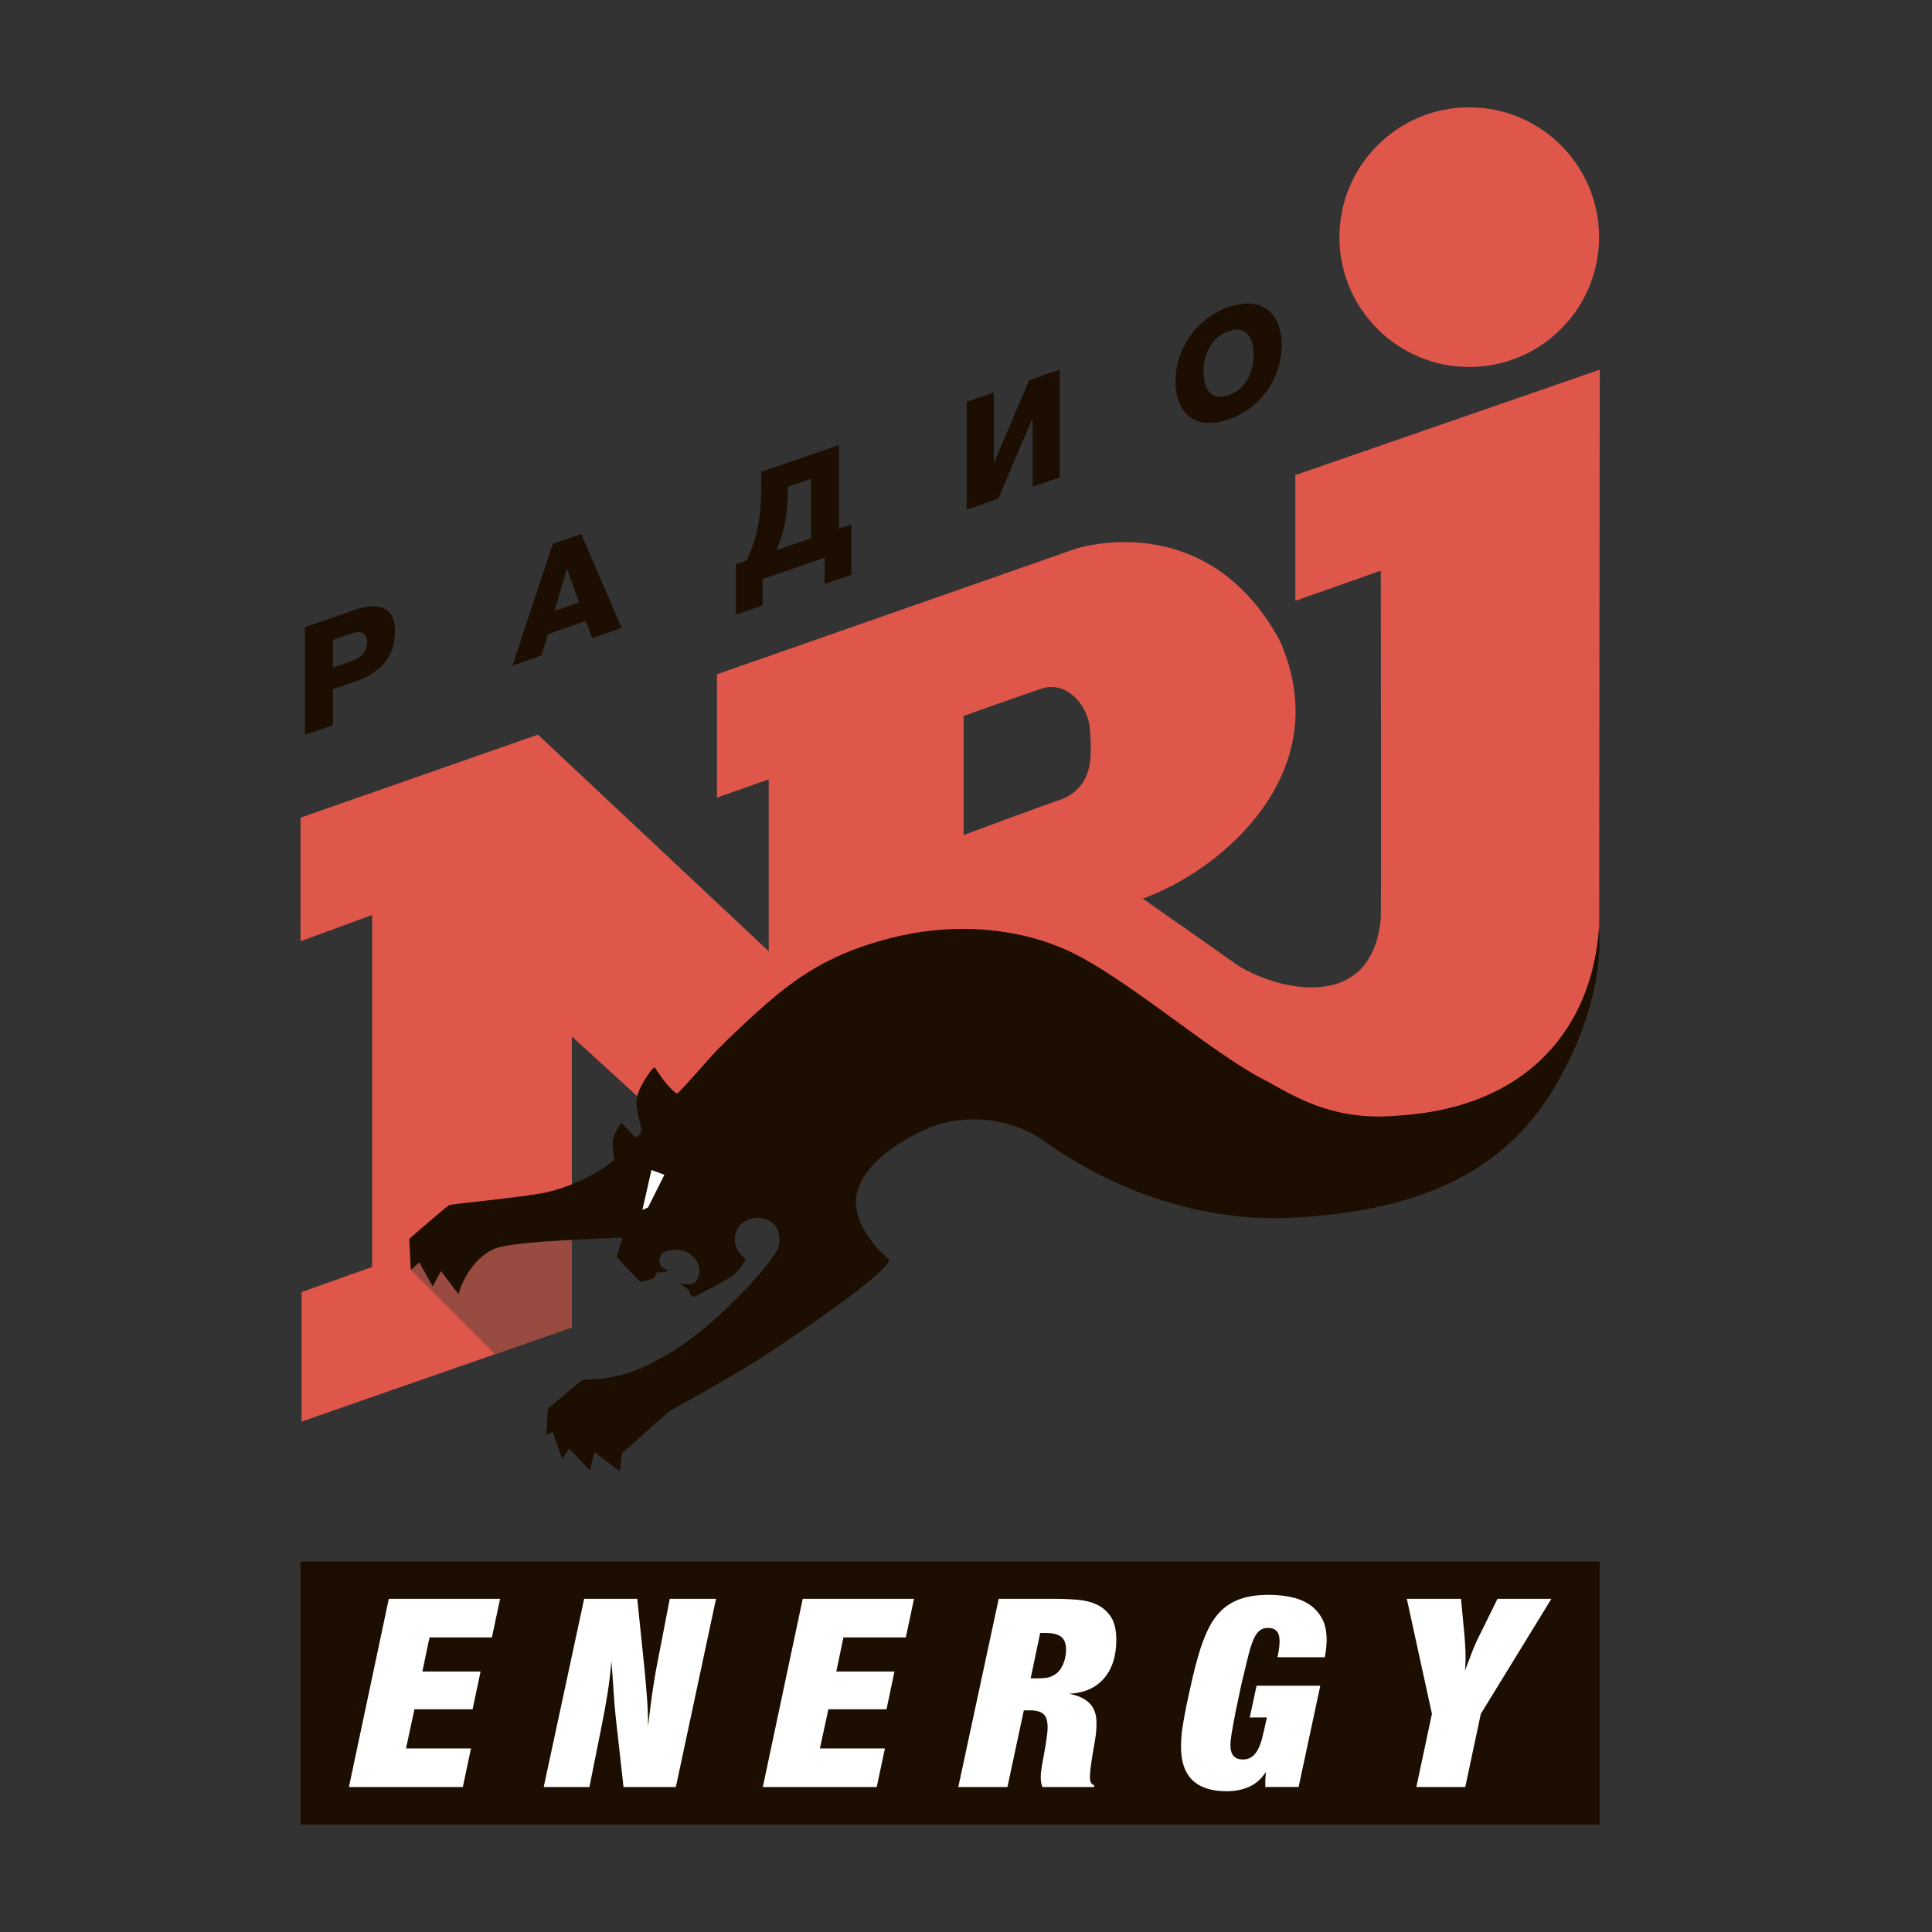 <svg width="90" height="90" viewBox="0 0 90 90" fill="none" xmlns="http://www.w3.org/2000/svg">
<rect x="0" y="0" width="90" height="90" fill="#333333" stroke="none"/>
<path fill-rule="evenodd" clip-rule="evenodd" d="M14.203 34.234L15.511 33.783V32.11L16.587 31.738C17.692 31.358 18.401 30.627 18.401 29.382C18.401 28.194 17.521 28.068 16.587 28.392L14.204 29.214V34.234H14.203ZM15.511 29.81L16.391 29.506C16.791 29.367 17.094 29.447 17.094 29.925C17.094 30.382 16.805 30.65 16.391 30.792L15.511 31.096V29.81Z" fill="#1C0F01"/>
<path fill-rule="evenodd" clip-rule="evenodd" d="M26.404 26.503L26.418 26.498L26.974 28.065L25.835 28.458L26.404 26.503ZM23.871 31.007L25.215 30.543L25.531 29.534L27.283 28.93L27.592 29.722L28.956 29.251L27.078 24.878L25.749 25.337L23.871 31.007Z" fill="#1C0F01"/>
<path fill-rule="evenodd" clip-rule="evenodd" d="M37.778 25.076L36.167 25.632C36.617 24.57 36.702 23.725 36.702 22.847V22.677L37.778 22.305V25.076ZM39.662 26.777V24.425L39.085 24.625V20.73L35.457 21.982V22.881C35.457 23.986 35.288 25.015 34.788 26.108L34.281 26.282V28.632L35.527 28.202V26.977L38.416 25.981V27.205L39.662 26.777Z" fill="#1C0F01"/>
<path fill-rule="evenodd" clip-rule="evenodd" d="M49.369 17.22L47.941 17.712L46.296 21.572V18.281L45.031 18.718V23.739L46.501 23.231L48.103 19.471V22.678L49.369 22.241V17.22Z" fill="#1C0F01"/>
<path fill-rule="evenodd" clip-rule="evenodd" d="M54.758 17.775C54.758 19.23 55.657 20.082 57.233 19.538C58.809 18.994 59.708 17.522 59.708 16.066C59.708 14.61 58.809 13.76 57.233 14.305C55.657 14.849 54.758 16.32 54.758 17.775ZM56.066 17.323C56.066 16.571 56.389 15.722 57.233 15.43C58.077 15.139 58.401 15.766 58.401 16.519C58.401 17.271 58.077 18.121 57.233 18.413C56.389 18.704 56.066 18.075 56.066 17.323Z" fill="#1C0F01"/>
<path d="M60.341 22.132V27.989L64.322 26.583C64.322 26.583 64.348 41.982 64.322 42.786C63.89 47.478 58.991 45.982 57.397 44.787C56.9 44.419 53.231 41.861 53.231 41.861C56.795 40.598 62.37 36.034 59.612 29.828C56.163 23.507 50.074 25.576 50.074 25.576L33.399 31.411V37.156L35.812 36.308V44.316L25.06 34.223L14.002 38.089L14 43.848L17.338 42.622V59.018L14.049 60.189V66.223L26.64 61.834V48.284L33.552 54.593L51.318 49.879C51.318 49.879 53.671 51.748 55.42 53.018C58.432 55.204 62.064 55.682 66.143 54.575C70.623 53.36 74.493 49.396 74.493 43.62C74.493 41.558 74.523 17.22 74.523 17.22L60.341 22.132ZM49.561 37.193C48.378 37.596 44.888 38.901 44.888 38.901V33.352C44.888 33.352 47.3 32.492 48.497 32.084C49.676 31.681 50.71 32.85 50.774 33.997C50.832 35.02 51.025 36.505 49.561 37.193ZM68.444 17.095C71.783 17.095 74.491 14.388 74.491 11.048C74.491 7.708 71.783 5 68.444 5C65.103 5 62.396 7.708 62.396 11.047C62.396 14.387 65.103 17.095 68.444 17.095Z" fill="#DF564A"/>
<path d="M23.06 63.082L19.137 59.155L19.494 57.547L26.64 57.223V61.834L23.06 63.082Z" fill="#994B42"/>
<path d="M74.49 43.177C74.182 47.805 71.244 51.607 65.079 51.974C62.193 52.221 60.474 51.177 59.041 50.378C56.377 49.068 52.056 45.149 49.291 44.09C47.326 43.292 44.643 42.978 41.913 43.598C39.183 44.22 37.687 45.195 36.573 46.042C35.463 46.888 33.7 48.596 33.277 49.053C32.855 49.511 31.632 50.924 31.543 50.937C31.453 50.952 31.113 50.566 30.944 50.359C30.777 50.155 30.547 49.755 30.48 49.723C30.362 49.756 29.708 50.705 29.653 51.21C29.598 51.716 29.876 52.467 29.883 52.637C29.892 52.81 29.683 52.962 29.607 52.971C29.527 52.977 29.017 52.315 28.949 52.33C28.882 52.344 28.643 52.761 28.568 53.039C28.492 53.32 28.608 54.036 28.608 54.036C27.961 54.583 26.855 55.184 25.605 55.51C24.828 55.729 21.032 56.084 20.923 56.139C20.813 56.193 19.066 57.707 19.066 57.707L19.136 59.155L19.531 58.808L20.158 59.93L20.541 59.21C20.541 59.21 21.08 59.934 21.367 60.29C21.489 59.697 22.145 58.466 23.135 58.139C24.075 57.792 28.841 57.669 28.991 57.656C28.977 57.79 28.731 58.501 28.731 58.542C28.731 58.581 29.776 59.682 29.838 59.71C29.9 59.737 30.418 59.56 30.46 59.525C30.501 59.492 30.556 59.388 30.576 59.273C30.609 59.273 30.966 59.294 31.149 59.178C30.665 59.026 30.658 58.74 30.781 58.48C30.904 58.222 31.675 58.113 32.076 58.37C32.481 58.631 32.704 59.075 32.506 59.56C32.336 59.982 31.798 59.786 31.674 59.763C31.713 59.846 32.104 60.091 32.118 60.125C32.131 60.16 32.126 60.256 32.126 60.256C32.126 60.256 32.241 60.418 32.315 60.413C32.391 60.406 33.98 59.546 34.096 59.464C34.213 59.381 34.534 59.059 34.746 58.666C34.746 58.666 34.201 58.306 34.233 57.67C34.268 57.035 34.834 56.666 35.469 56.746C36.104 56.829 36.439 57.382 36.261 58.099C36.117 58.672 33.195 62.064 30.583 63.375C28.862 64.373 27.271 64.25 27.176 64.269C27.08 64.29 25.523 65.626 25.523 65.626L25.449 66.849L25.743 66.699L26.194 67.968L26.52 67.479L27.483 68.501L27.687 67.641L28.876 68.541C28.876 68.541 28.937 68.091 28.977 67.703C29.14 67.557 30.922 65.962 31.106 65.798C31.291 65.633 33.911 64.301 36.207 62.766C38.835 61.005 41.387 59.143 41.428 58.691C41.1 58.425 39.831 57.237 39.871 55.926C39.913 54.616 41.409 53.367 43.168 52.59C44.93 51.812 47.204 52.078 48.737 53.225C49.783 53.963 54.266 57.052 60.267 56.726C66.576 56.38 70.281 54.331 72.492 50.522C74.704 46.712 74.533 43.891 74.49 43.177Z" fill="#1C0F01"/>
<path d="M29.926 56.362L30.347 54.504L30.95 54.725L30.187 56.249L29.926 56.362Z" fill="white"/>
<path d="M74.523 72.738H14V85.001H74.523V72.738Z" fill="#1C0F01"/>
<path d="M22.914 76.278H20.009L19.675 77.866H22.386L22.016 79.626H19.306L18.913 81.448H21.941L21.56 83.247H16.254L18.112 74.48H23.296L22.914 76.278Z" fill="white"/>
<path d="M31.484 83.247H29.046L28.689 80.045C28.639 79.601 28.603 79.159 28.578 78.715C28.553 78.272 28.52 77.828 28.48 77.386C28.438 77.903 28.377 78.418 28.295 78.93C28.213 79.444 28.118 79.959 28.012 80.476L27.458 83.247H25.328L27.212 74.48H29.686L30.03 77.816C30.071 78.252 30.109 78.687 30.142 79.121C30.174 79.556 30.19 79.992 30.19 80.426C30.264 79.761 30.334 79.211 30.4 78.776C30.466 78.342 30.519 78.014 30.56 77.791L31.201 74.48H33.355L31.484 83.247Z" fill="white"/>
<path d="M42.197 76.278H39.291L38.958 77.866H41.667L41.297 79.626H38.589L38.195 81.448H41.223L40.842 83.247H35.535L37.394 74.48H42.578L42.197 76.278Z" fill="white"/>
<path d="M52.002 76.388C52.002 77.144 51.81 77.743 51.428 78.185C51.048 78.629 50.507 78.866 49.809 78.9C50.007 78.941 50.184 78.997 50.339 79.065C50.496 79.135 50.628 79.224 50.739 79.329C50.85 79.436 50.935 79.566 50.992 79.718C51.05 79.87 51.079 80.056 51.079 80.278C51.079 80.541 51.056 80.799 51.011 81.054C50.966 81.309 50.922 81.563 50.882 81.817C50.841 82.08 50.812 82.285 50.796 82.433C50.779 82.581 50.772 82.7 50.772 82.79C50.772 83.003 50.838 83.127 50.969 83.159V83.247H48.556C48.523 83.139 48.503 83.055 48.494 82.994C48.487 82.933 48.482 82.856 48.482 82.767C48.482 82.668 48.493 82.55 48.514 82.409C48.534 82.271 48.564 82.089 48.606 81.868C48.664 81.556 48.711 81.279 48.747 81.037C48.784 80.794 48.802 80.603 48.802 80.464C48.802 80.169 48.738 79.963 48.611 79.848C48.484 79.734 48.277 79.676 47.989 79.676H47.693L46.93 83.247H44.641L46.524 74.48H49.146C49.507 74.48 49.859 74.494 50.199 74.523C50.54 74.552 50.843 74.629 51.11 74.756C51.377 74.884 51.592 75.075 51.757 75.329C51.92 75.585 52.002 75.937 52.002 76.388ZM49.662 76.844C49.662 76.573 49.587 76.376 49.44 76.253C49.292 76.13 49.041 76.069 48.69 76.069H48.456L48.012 78.186H48.272C48.477 78.186 48.641 78.176 48.764 78.156C48.888 78.135 49.002 78.092 49.108 78.026C49.273 77.936 49.406 77.78 49.509 77.559C49.611 77.336 49.662 77.098 49.662 76.844Z" fill="white"/>
<path d="M61.8 76.388C61.8 76.47 61.798 76.54 61.792 76.597C61.789 76.655 61.785 76.712 61.78 76.769C61.776 76.827 61.769 76.889 61.756 76.954C61.744 77.019 61.729 77.101 61.713 77.2H59.51C59.551 77.011 59.577 76.859 59.59 76.745C59.601 76.629 59.608 76.527 59.608 76.436C59.608 76.034 59.428 75.834 59.066 75.834C58.919 75.834 58.793 75.873 58.69 75.95C58.588 76.027 58.498 76.149 58.42 76.313C58.342 76.477 58.268 76.689 58.198 76.946C58.128 77.206 58.053 77.515 57.97 77.876C57.929 78.04 57.895 78.184 57.865 78.307C57.837 78.431 57.808 78.558 57.779 78.689C57.751 78.821 57.72 78.969 57.687 79.133C57.654 79.297 57.613 79.494 57.563 79.723C57.473 80.184 57.41 80.528 57.373 80.758C57.336 80.987 57.318 81.169 57.318 81.299C57.318 81.743 57.511 81.963 57.897 81.963C58.078 81.963 58.224 81.917 58.34 81.823C58.456 81.729 58.547 81.609 58.617 81.466C58.687 81.322 58.742 81.17 58.784 81.01C58.825 80.851 58.862 80.701 58.894 80.561C58.919 80.447 58.939 80.354 58.955 80.284C58.972 80.214 58.992 80.122 59.017 80.007H58.217L58.536 78.529H61.504L60.494 83.245H58.943V82.925C58.951 82.859 58.955 82.802 58.955 82.753C58.955 82.704 58.96 82.634 58.968 82.545C58.754 82.873 58.492 83.105 58.18 83.24C57.868 83.376 57.523 83.443 57.145 83.443C55.726 83.443 55.016 82.754 55.016 81.374C55.016 81.046 55.042 80.72 55.096 80.395C55.15 80.072 55.209 79.75 55.274 79.429C55.373 78.962 55.465 78.54 55.551 78.167C55.637 77.793 55.729 77.438 55.829 77.101C55.96 76.65 56.11 76.25 56.278 75.901C56.446 75.552 56.654 75.259 56.9 75.02C57.145 74.782 57.448 74.602 57.805 74.479C58.162 74.355 58.6 74.294 59.116 74.294C59.461 74.294 59.795 74.327 60.12 74.393C60.443 74.458 60.728 74.571 60.976 74.732C61.221 74.891 61.42 75.105 61.573 75.372C61.722 75.639 61.8 75.978 61.8 76.388Z" fill="white"/>
<path d="M68.983 79.836L68.257 83.247H65.979L66.705 79.836L65.535 74.48H68.06L68.218 76.155C68.243 76.434 68.26 76.713 68.269 76.992C68.276 77.271 68.269 77.55 68.244 77.829C68.35 77.542 68.459 77.255 68.571 76.967C68.681 76.68 68.806 76.4 68.946 76.129L69.759 74.48H72.269L68.983 79.836Z" fill="white"/>
</svg>
